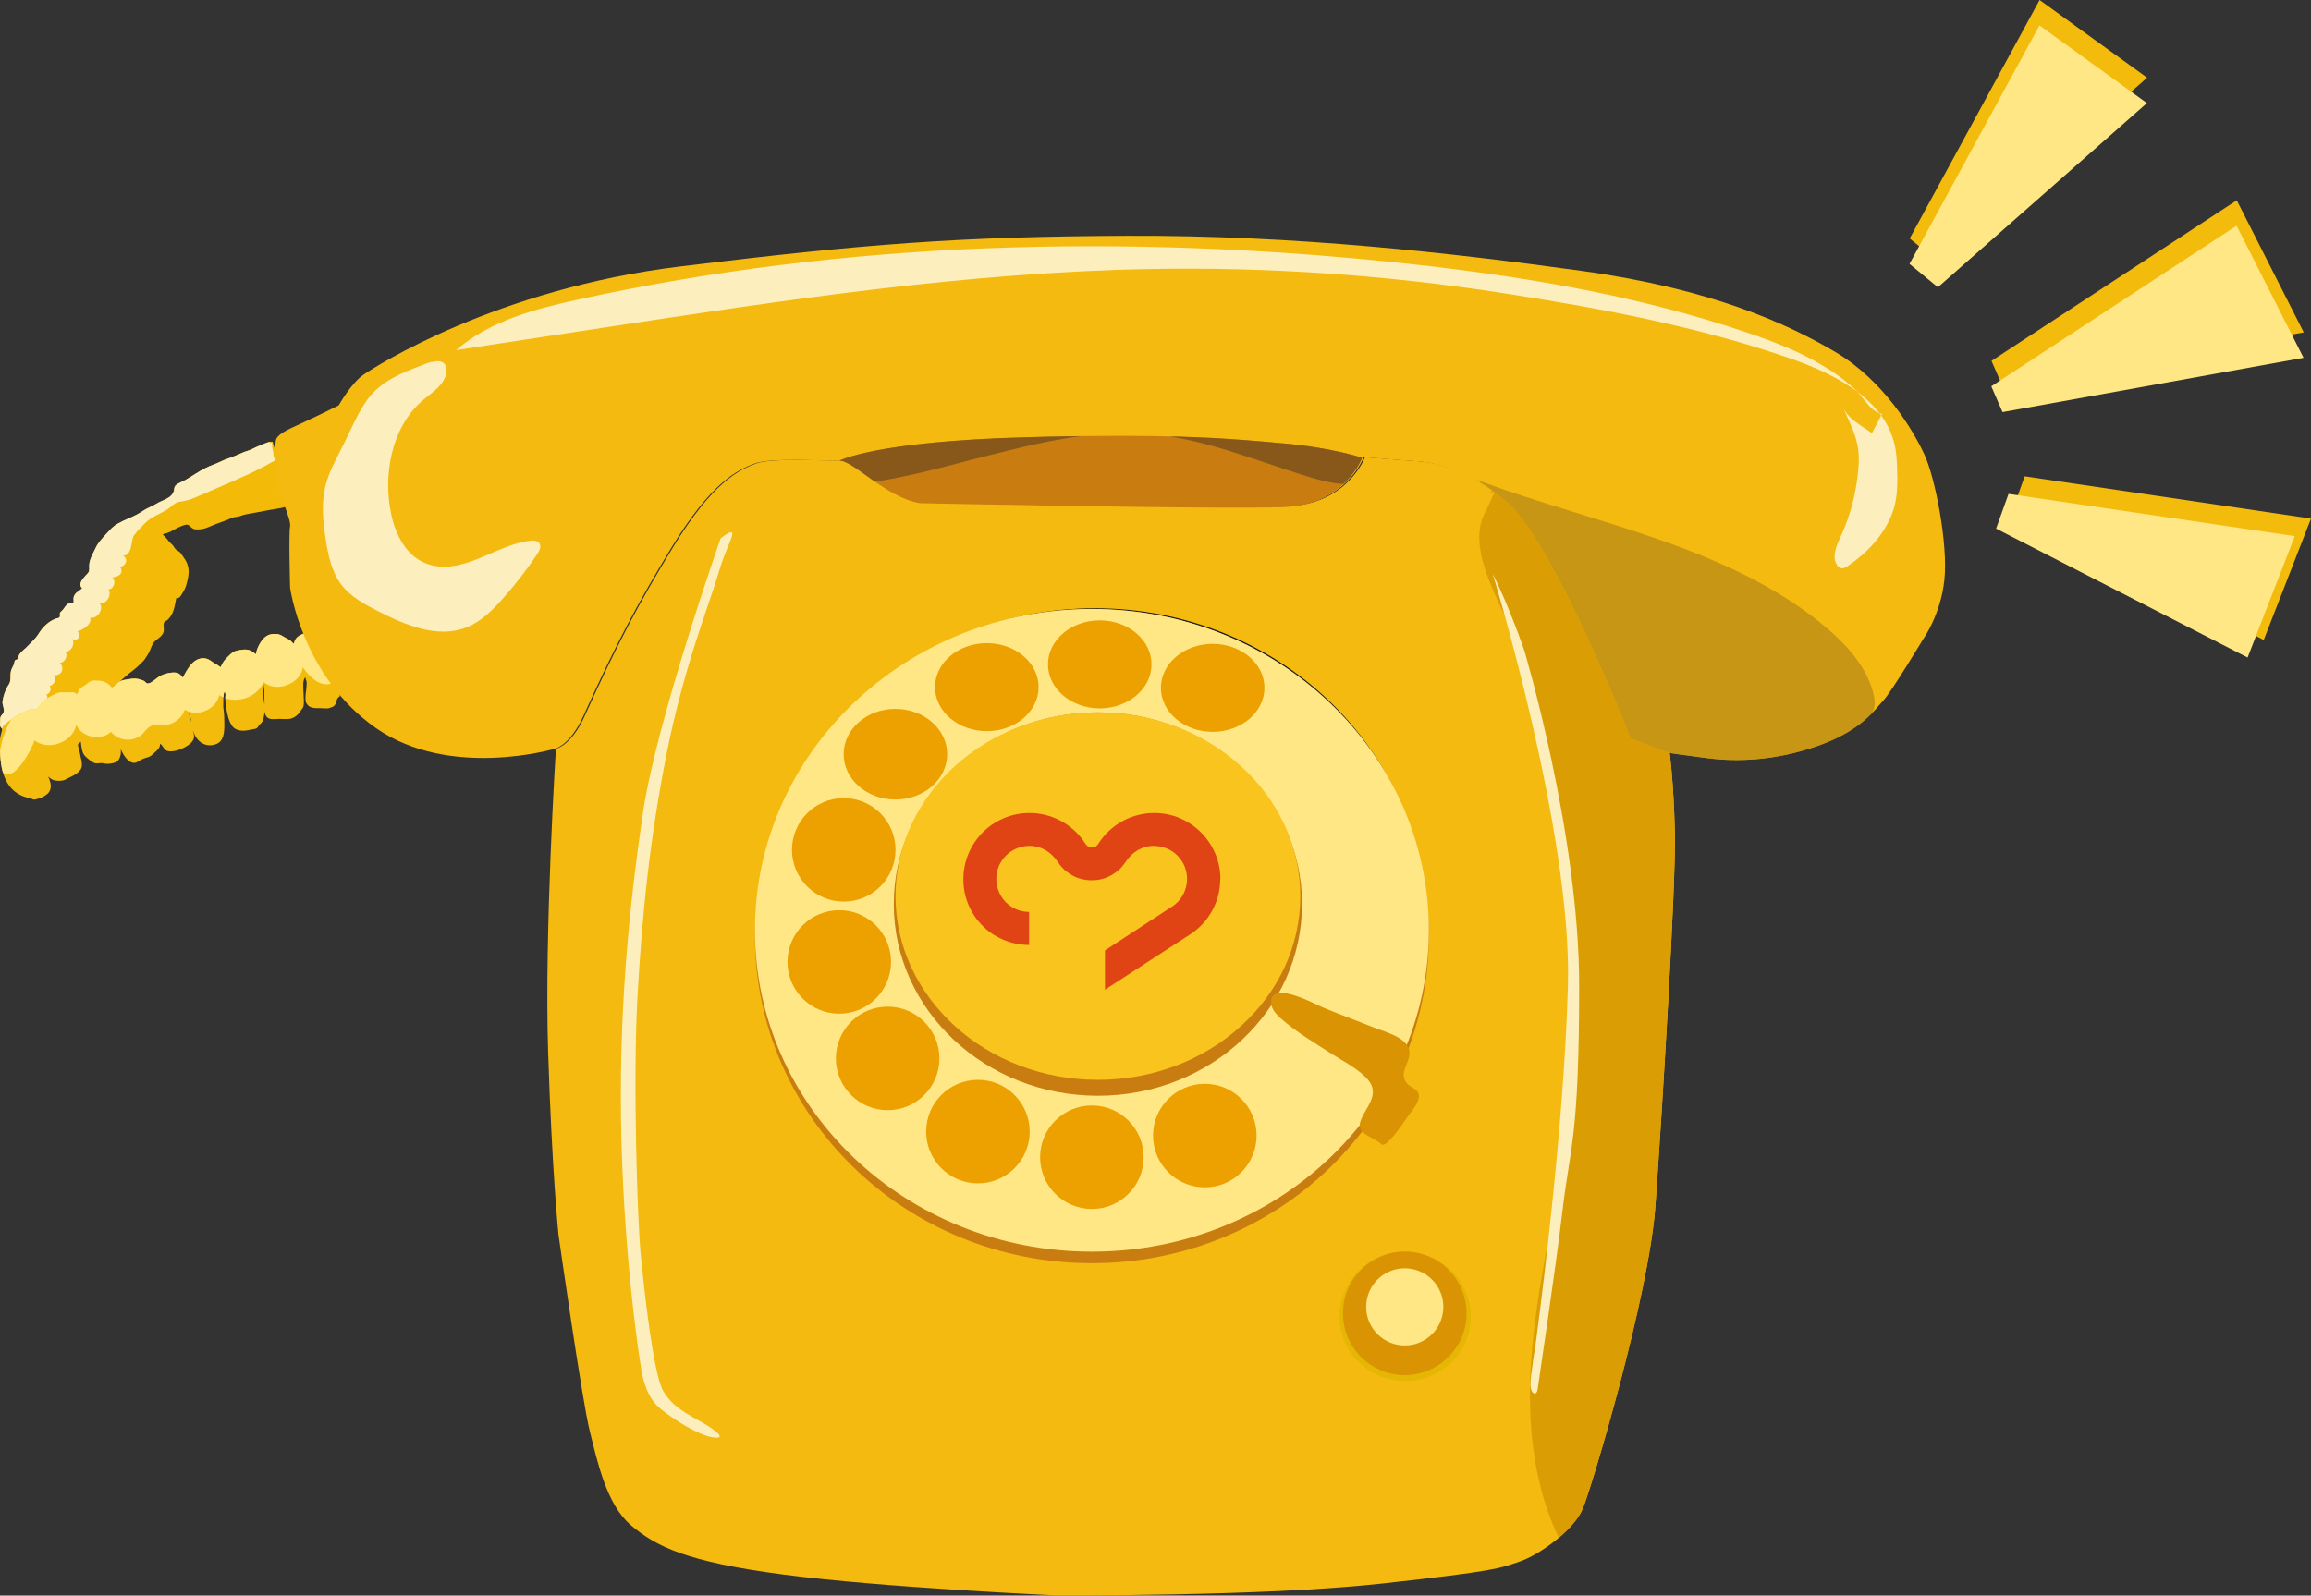 <?xml version="1.0" encoding="UTF-8"?>
<svg id="Laag_2" xmlns="http://www.w3.org/2000/svg" xmlns:xlink="http://www.w3.org/1999/xlink" viewBox="0 0 226.32 156.3">
  <rect x="0" y="0" width="226.32" height="156.3" fill="#333333" stroke="none"/>
  <defs>
    <style>
      .cls-1 {
        fill: #b28516;
        opacity: .69;
      }

      .cls-2 {
        fill: #f3bb0c;
      }

      .cls-3 {
        fill: #ffe786;
      }

      .cls-4 {
        fill: #edbb4f;
      }

      .cls-5 {
        fill: #87581a;
      }

      .cls-6 {
        fill: #c97d11;
      }

      .cls-7 {
        fill: #da9302;
      }

      .cls-8 {
        fill: #f3bb08;
      }

      .cls-9 {
        fill: #f9c41d;
      }

      .cls-10 {
        fill: #f4ba0f;
      }

      .cls-11 {
        fill: #fcefbd;
      }

      .cls-12 {
        clip-path: url(#clippath-1);
      }

      .cls-13 {
        clip-path: url(#clippath-3);
      }

      .cls-14 {
        clip-path: url(#clippath-4);
      }

      .cls-15 {
        clip-path: url(#clippath-2);
      }

      .cls-16 {
        clip-path: url(#clippath-5);
      }

      .cls-17 {
        fill: #da9e04;
      }

      .cls-18 {
        fill: none;
        stroke: #1d1e1c;
        stroke-miterlimit: 10;
        stroke-width: .15px;
      }

      .cls-19 {
        fill: #e04314;
      }

      .cls-20 {
        fill: #eca100;
      }

      .cls-21 {
        fill: #e5b603;
      }

      .cls-22 {
        clip-path: url(#clippath);
      }
    </style>
    <clipPath id="clippath">
      <path class="cls-8" d="M26.51,43.28c-.09-.03-.35.08-.44.11-.19.06-.38.14-.56.22-.29.13-.62.27-.9.41s-.59.19-.88.33-.57.24-.85.36c-.37.17-.76.26-1.13.44-.55.27-1.14.45-1.68.73-.64.32-1.22.74-1.83,1.09-.22.13-.46.23-.69.35-.14.07-.29.15-.39.28-.11.14-.09.33-.13.48-.21.76-1.11.88-1.72,1.27-.39.25-.87.4-1.25.66-.46.31-.94.55-1.45.77-.36.15-.75.33-1.1.53-.47.26-.78.65-1.13,1.02-.37.41-.76.81-1,1.32s-.59,1.07-.64,1.65c-.03.33.07.56-.1.8-.08.12-.21.21-.3.33-.27.32-.71.8-.3,1.19-.24.28-.55.34-.74.67-.08.15-.11.25-.1.43,0,.08.04.25-.02.31s-.14-.01-.2.01c-.17.07-.32.07-.46.22-.16.17-.27.39-.44.56-.05.05-.17.14-.2.21-.05.12.02.22-.01.34-.06.21-.18.16-.33.21-.74.24-1.34.83-1.75,1.49-.31.5-.8.93-1.22,1.36-.22.22-.54.44-.69.71-.06.11-.05.31-.12.4-.06.08-.22.07-.29.15-.04.04-.1.37-.12.42-.09.2-.2.37-.26.58-.11.36-.02.71-.1,1.06-.05.21-.14.33-.25.5-.24.38-.43,1.01-.49,1.44-.05.39.23.74.09,1.13-.06.15-.25.26-.3.45-.03.12-.02.25-.02.37,0,.19-.06.4.04.57.12.2.34.29.44.51.11.25-.06.51-.04.8.02.36.1.72.39.96,1.24,1.03,2.68-.35,3.66-1.05.37-.26.78-.49,1.1-.82.16-.16.3-.39.47-.55.07-.06.2-.11.26-.19.13-.16.17-.33.31-.49.43-.49.89-1.04,1.47-1.35.39-.21.79-.42,1.19-.61.89-.42,1.55-.98,2.31-1.58.31-.24.6-.52.9-.77.41-.34.82-.61,1.18-.99.1-.11.21-.2.32-.31.17-.17.29-.43.44-.63.21-.29.32-.72.49-1.05.25-.49.96-.65,1.08-1.24.05-.23-.03-.49,0-.72.04-.31.23-.24.44-.46.56-.56.64-1.34.79-2.07.38.03.46-.28.64-.56s.28-.49.36-.8c.18-.66.34-1.35.07-2.02-.11-.28-.25-.5-.43-.74-.11-.14-.19-.31-.33-.43-.13-.1-.26-.14-.38-.26s-.17-.27-.28-.39c-.11-.11-.24-.21-.34-.33-.2-.25-.37-.49-.63-.69.09-.12.27-.12.41-.16.22-.07.34-.14.55-.25.38-.21.83-.46,1.25-.56.37-.09.44.21.74.37.19.11.4.09.61.08.43-.01.77-.16,1.17-.33.58-.25,1.17-.43,1.74-.67.25-.1.43-.2.7-.22.31-.02.46-.12.75-.2.45-.12.95-.17,1.41-.27.77-.16,1.52-.28,2.28-.41.13-.02.26-.08.39-.1.09-.02.26.04.34,0,.29-.14-.12-.86-.2-1.1-.27-.78-.47-1.61-.61-2.42-.09-.54-.28-1.04-.39-1.57-.05-.27-.16-.51-.22-.76-.04-.15-.15-.4-.15-.54-.12-.02-.22.02-.21-.01Z"/>
    </clipPath>
    <clipPath id="clippath-1">
      <path class="cls-2" d="M33.27,68.21c-.23.19-.24.18-.3.43-.02.11-.08.24-.13.34-.08.15-.19.24-.34.29-.08.03-.2.08-.28.1-.24.06-.57,0-.82,0-.28,0-.56.01-.81-.05-.22-.05-.34-.12-.5-.31-.2-.23-.17-.45-.17-.74,0-.39.1-.72.1-1.11,0-.12.03-.26,0-.38-.03-.17-.13-.26-.1-.44-.33.24-.2,1.14-.2,1.5,0,.42.1,1-.02,1.41-.03.1-.13.19-.19.28-.08.12-.16.26-.26.37-.24.26-.54.47-.91.52-.32.04-.68,0-1,0s-.78.09-1.06-.07c-.47-.27-.38-.91-.38-1.38,0-.72-.03-1.44,0-2.16.01.3-.1.61-.1.92,0,.4,0,.77.08,1.16.09.49.03,1-.07,1.47-.03.18-.04.19-.13.34s-.19.21-.3.33c-.09.11-.13.25-.27.32-.17.08-.42.08-.6.13-.58.16-1.37.18-1.77-.36-.32-.43-.48-1.15-.57-1.67-.05-.32-.1-.67-.11-.99,0-.19.09-.54-.07-.69-.13.19-.12.65-.12.86-.01.31-.02.63.03.93.06.47.07.93.07,1.41,0,.73-.03,1.66-.85,1.94-1.28.43-2.18-.62-2.32-1.82-.03-.29-.08-.59-.16-.87-.04-.15-.13-.29-.12-.44,0,.48.19.76.32,1.21.07.24.03.48.08.72.03.16.09.25.09.43,0,.71-1.15,1.24-1.73,1.39-.28.07-.79.14-1.04-.04-.2-.14-.3-.43-.5-.59-.12-.1-.25-.16-.36-.27-.13-.14-.2-.31-.29-.48-.21-.4-.18-.67-.12-1.11s.02-.9.02-1.35c-.09,1.06.59,2.04.68,3.08.04.51-.24.68-.58,1-.18.17-.31.3-.55.39-.26.09-.5.13-.75.28-.33.19-.53.39-.91.24-.34-.13-.63-.5-.81-.81-.48-.87-.93-1.86-1.21-2.85.12.45.45.75.67,1.13s.31,1.04.31,1.52c0,.29-.13.78-.41.95-.24.15-.74.22-1,.2-.19-.02-.37-.07-.56-.07-.18,0-.35.06-.53.02-.33-.07-.72-.44-.96-.66-.29-.27-.35-.62-.41-1-.03-.19-.05-.37-.07-.56-.02-.16-.1-.31-.11-.46.17-.05.33-.02.49.07.24.14-.68.64-.65.83s.09.39.15.58c.06.2.07.41.12.6.09.36.23.9-.02,1.23-.37.5-.96.68-1.49.97-.28.15-.77.14-1.08.07-.26-.06-.41-.24-.62-.38.12.14.22.5.26.68.07.38-.01.77-.31,1.03-.33.29-.7.42-1.11.53-.27.07-.33-.03-.61-.1-.26-.07-.51-.13-.77-.24C.06,77.04-.04,74.49,0,72.5c0-.39.17-.74.22-1.12.03-.2.08-.27.26-.42.29-.25.57-.46.89-.67.46-.31.95-.52,1.46-.75.28-.12.61-.01.83-.17.14-.11.25-.33.38-.46.29-.29.59-.55.96-.73.31-.14.61-.35.96-.36.28-.01.57,0,.85,0,.15,0,.33-.03.47.02.11.04.17.13.26.17.1-.14.13-.31.23-.45.16-.24.42-.34.64-.5.17-.13.35-.31.57-.37.2-.06.48-.01.68-.01.5,0,.98.26,1.28.66.26-.1.49-.42.75-.57.33-.18.7-.2,1.07-.26.31-.06.65-.05.95.05.16.05.33.09.47.2.05.04.12.14.18.17.23.11.61-.19.8-.34.34-.26.58-.45,1.02-.58.31-.1.94-.2,1.25-.07.19.08.34.28.47.43.44-.79.98-1.9,2.02-1.89.53,0,.78.35,1.22.57.17.08.31.23.47.3.14-.32.29-.6.54-.85.28-.28.6-.66,1-.75s.88-.19,1.27-.06c.29.1.4.23.64.4.07-.54.43-1.24.82-1.61.34-.32.72-.4,1.16-.38s.7.28,1.07.46c.2.1.28.12.43.29.06.07.17.17.24.21.06-.34.22-.6.51-.78.42-.26,1.01-.41,1.5-.38.94.06,1.15,1.11,1.41,1.82.11.31.28.57.44.86.15.27.23.55.35.83.2.45.39.88.48,1.37.04.21.05.48,0,.68-.03.13-.19.32-.17.45,0-.05,0-.11,0-.16"/>
    </clipPath>
    <clipPath id="clippath-2">
      <path class="cls-10" d="M54.44,73.38s-1.14,17.9-.76,29.71c.38,11.81,1.02,17.9,1.02,17.9,0,0,2.29,16.13,3.05,19.17.76,3.05,1.65,7.24,4.06,9.27,2.41,2.03,5.33,3.56,14.98,4.82,9.65,1.27,26.54,2.03,26.54,2.03,0,0,20.32.13,31.87-1.14,11.55-1.27,11.68-1.52,13.59-2.16,1.9-.63,5.33-3.05,6.22-5.21.89-2.16,6.48-20.82,7.11-29.71.63-8.89,2.03-31.49,1.9-36.57s-.51-7.75-.51-7.75l-3.68-1.4s-7.36-18.79-11.94-22.98-9.27-4.19-9.27-4.19l-4.95-.38s-1.65,4.57-7.62,4.82c-5.97.25-35.68-.38-35.68-.38-3.27-.51-6.63-4.28-7.9-4.15-1.27.13-6.82-.3-8.47.34-1.65.63-4.19,1.78-8.13,8.25-3.29,5.42-5.35,9.26-8.63,16.51-1.31,2.89-2.79,3.17-2.79,3.17Z"/>
    </clipPath>
    <clipPath id="clippath-3">
      <path class="cls-17" d="M146.73,47.44c-.46.93-.84,1.87-1.33,2.83-1.98,3.86,2.09,9.5,3.39,13.4,1.76,5.28,3.1,10.69,4.02,16.18,1.83,10.97,1.95,22.23.29,33.24-1,6.64-2.64,13.2-3.13,19.9-.5,6.7.24,13.72,3.67,19.5.54.92,1.29,1.89,2.36,1.98,1.58.14,2.56-1.64,3.11-3.12.99-2.67,1.98-5.33,2.97-8,6.95-18.72,12.55-37.03,7.89-57.1-1.79-7.72-4.87-15.13-9.02-21.88-1.35-2.2-12.95-18.82-15.27-15.86"/>
    </clipPath>
    <clipPath id="clippath-4">
      <path class="cls-10" d="M163.38,73.74l-3.68-1.4s-7.36-18.79-11.94-22.98c-4.57-4.19-9.27-4.19-9.27-4.19l-4.95-.38s-1.65,4.57-7.62,4.82c-5.97.25-35.68-.38-35.68-.38-3.27-.51-6.63-4.28-7.9-4.15-1.27.13-6.82-.3-8.47.34-1.65.63-4.19,1.78-8.13,8.25-3.29,5.42-5.35,9.26-8.63,16.51-1.31,2.89-2.79,3.17-2.79,3.17,0,0-10.24,3.03-17.49-2.02-7.25-5.05-8.42-13.76-8.42-13.76,0,0-.15-5.34,0-6s-1.32-3.73-1.32-4.47-.29-3.73,0-4.17.81-.73,2.42-1.46c1.61-.73,3.66-1.76,3.66-1.76,0,0,1.24-2.2,2.42-3,1.17-.81,13.03-8.42,31.04-10.61,18.01-2.2,27.3-2.93,43.77-3,16.47-.07,31.77,1.68,44.51,3.44,12.74,1.76,20.2,5.2,24.89,7.98,4.68,2.78,7.54,7.61,8.64,9.96s2.34,8.86,1.98,12.3-2.05,5.78-2.05,5.78c0,0-3.22,5.34-3.95,6.08-.73.73-1.98,2.85-6.3,4.39-4.32,1.54-8.13,1.6-10.91,1.24-2.78-.36-3.82-.52-3.82-.52Z"/>
    </clipPath>
    <clipPath id="clippath-5">
      <path class="cls-6" d="M133.39,44.85s-1.65,4.57-7.62,4.82c-5.97.25-35.68-.38-35.68-.38-3.27-.51-6.63-4.28-7.9-4.15,0,0,3.37-1.9,18.37-2.31,15-.41,20.51.2,25.2.61,4.69.41,7.63,1.4,7.63,1.4Z"/>
    </clipPath>
  </defs>
  <g id="Laag_1-2" data-name="Laag_1">
    <g>
      <g>
        <g>
          <path class="cls-8" d="M26.51,43.28c-.09-.03-.35.08-.44.11-.19.06-.38.14-.56.22-.29.13-.62.27-.9.41s-.59.19-.88.33-.57.24-.85.36c-.37.17-.76.26-1.13.44-.55.27-1.14.45-1.68.73-.64.32-1.22.74-1.83,1.09-.22.13-.46.23-.69.35-.14.07-.29.15-.39.28-.11.14-.09.33-.13.48-.21.76-1.11.88-1.72,1.27-.39.25-.87.4-1.25.66-.46.31-.94.55-1.45.77-.36.15-.75.33-1.1.53-.47.26-.78.65-1.13,1.02-.37.41-.76.81-1,1.32s-.59,1.07-.64,1.65c-.03.33.07.56-.1.8-.08.12-.21.21-.3.33-.27.32-.71.8-.3,1.19-.24.28-.55.34-.74.67-.08.15-.11.25-.1.43,0,.08.04.25-.02.31s-.14-.01-.2.01c-.17.07-.32.07-.46.22-.16.17-.27.39-.44.56-.05.05-.17.14-.2.21-.05.12.02.22-.01.34-.06.21-.18.16-.33.21-.74.24-1.34.83-1.75,1.49-.31.5-.8.93-1.22,1.36-.22.22-.54.44-.69.71-.06.11-.05.31-.12.4-.06.08-.22.07-.29.15-.04.04-.1.37-.12.42-.09.2-.2.37-.26.58-.11.36-.02.71-.1,1.06-.05.21-.14.33-.25.5-.24.38-.43,1.01-.49,1.44-.05.39.23.74.09,1.13-.06.15-.25.26-.3.45-.03.12-.02.25-.02.37,0,.19-.06.4.04.57.12.2.34.29.44.51.11.25-.06.51-.04.8.02.36.1.72.39.96,1.24,1.03,2.68-.35,3.66-1.05.37-.26.78-.49,1.1-.82.16-.16.3-.39.47-.55.07-.06.2-.11.26-.19.13-.16.17-.33.31-.49.43-.49.89-1.04,1.47-1.35.39-.21.79-.42,1.19-.61.89-.42,1.55-.98,2.31-1.58.31-.24.6-.52.9-.77.41-.34.82-.61,1.18-.99.1-.11.21-.2.32-.31.17-.17.29-.43.44-.63.21-.29.32-.72.49-1.05.25-.49.96-.65,1.08-1.24.05-.23-.03-.49,0-.72.04-.31.23-.24.44-.46.56-.56.64-1.34.79-2.07.38.03.46-.28.64-.56s.28-.49.36-.8c.18-.66.34-1.35.07-2.02-.11-.28-.25-.5-.43-.74-.11-.14-.19-.31-.33-.43-.13-.1-.26-.14-.38-.26s-.17-.27-.28-.39c-.11-.11-.24-.21-.34-.33-.2-.25-.37-.49-.63-.69.09-.12.27-.12.41-.16.22-.07.34-.14.55-.25.38-.21.83-.46,1.25-.56.37-.09.44.21.74.37.19.11.4.09.61.08.43-.01.77-.16,1.17-.33.58-.25,1.17-.43,1.74-.67.25-.1.43-.2.7-.22.31-.02.46-.12.75-.2.45-.12.95-.17,1.41-.27.77-.16,1.52-.28,2.28-.41.13-.02.26-.08.39-.1.09-.02.26.04.34,0,.29-.14-.12-.86-.2-1.1-.27-.78-.47-1.61-.61-2.42-.09-.54-.28-1.04-.39-1.57-.05-.27-.16-.51-.22-.76-.04-.15-.15-.4-.15-.54-.12-.02-.22.02-.21-.01Z"/>
          <g class="cls-22">
            <path class="cls-11" d="M27.23,45.02c-.48.14-.88.41-1.32.65-2.09,1.1-4.3,1.97-6.46,2.92-.46.2-.92.4-1.41.49-.25.04-.52.06-.75.16-.21.09-.38.26-.56.4-.58.49-1.23.7-1.86,1.08-.53.31-.94.83-1.38,1.26-.11.11-.15.24-.27.34-.17.15-.23.43-.27.66-.12.66-.23,1.77-1.29,1.35.36-.06.72.28.69.64s-.45.63-.79.52c.31-.01.44.45.26.7s-.52.33-.82.39c.41.33.15,1.14-.38,1.16.36.56-.18,1.44-.84,1.37.39.6-.24,1.53-.94,1.4.15.66-.62,1.12-1.25,1.35.2.13.25.43.11.63s-.44.24-.63.1c.32.48-.08,1.24-.65,1.26.27.42-.08,1.07-.57,1.09.24.18.33.54.2.82s-.46.44-.75.37c.28.37.01,1.01-.45,1.06.25.28.03.81-.34.84.19.11.15.4.02.58s-.33.3-.42.49c-.06.11-.07.25-.13.36-.08.17-.23.28-.37.4-.92.78-1.57,1.83-2.45,2.67-.25.24-.37.59-.61.83-.12.12-.25.29-.4.31s-.44.04-.57-.04c-.11-.06-.18-.19-.23-.3-.19-.4-.29-.81-.35-1.24-.12-.89-.14-1.92-.02-2.81.45-3.21,2.11-6.26,3.6-9.09,1.59-3.02,3.39-5.92,5.38-8.69,1.17-1.63,2.46-3.26,4.22-4.24.76-.42,1.58-.7,2.4-.98,2.39-.82,5.01-1.45,7.27-2.58.65-.32,1.31-.63,1.97-.92.46-.2,1-.42,1.51-.47.29-.03,1.03,0,1.12.3.04.12-.01.34-.01.46,0,.12,0,.24,0,.36.05-.04.14-.07.19-.1.06.16,0,.37.03.53.04.2.11.42.12.63.01.16-.02.22.1.35.06.07.21.14.23.23-.02,0-.04.01.14-.05Z"/>
          </g>
        </g>
        <g>
          <path class="cls-2" d="M33.27,68.21c-.23.19-.24.18-.3.43-.02.11-.08.24-.13.34-.08.15-.19.24-.34.29-.08.03-.2.08-.28.1-.24.06-.57,0-.82,0-.28,0-.56.01-.81-.05-.22-.05-.34-.12-.5-.31-.2-.23-.17-.45-.17-.74,0-.39.1-.72.1-1.11,0-.12.03-.26,0-.38-.03-.17-.13-.26-.1-.44-.33.24-.2,1.14-.2,1.5,0,.42.1,1-.02,1.41-.03.1-.13.19-.19.28-.08.12-.16.26-.26.37-.24.26-.54.47-.91.52-.32.04-.68,0-1,0s-.78.09-1.06-.07c-.47-.27-.38-.91-.38-1.38,0-.72-.03-1.44,0-2.16.01.3-.1.61-.1.92,0,.4,0,.77.08,1.16.09.49.03,1-.07,1.47-.03.18-.04.19-.13.34s-.19.21-.3.33c-.09.11-.13.25-.27.32-.17.08-.42.08-.6.13-.58.16-1.37.18-1.77-.36-.32-.43-.48-1.15-.57-1.67-.05-.32-.1-.67-.11-.99,0-.19.09-.54-.07-.69-.13.19-.12.65-.12.86-.01.31-.02.63.03.93.06.47.07.93.07,1.41,0,.73-.03,1.66-.85,1.94-1.28.43-2.18-.62-2.32-1.82-.03-.29-.08-.59-.16-.87-.04-.15-.13-.29-.12-.44,0,.48.19.76.32,1.21.07.24.03.48.08.72.03.16.09.25.09.43,0,.71-1.15,1.24-1.73,1.39-.28.07-.79.14-1.04-.04-.2-.14-.3-.43-.5-.59-.12-.1-.25-.16-.36-.27-.13-.14-.2-.31-.29-.48-.21-.4-.18-.67-.12-1.11s.02-.9.02-1.35c-.09,1.06.59,2.04.68,3.08.04.51-.24.68-.58,1-.18.17-.31.3-.55.39-.26.09-.5.13-.75.28-.33.19-.53.39-.91.24-.34-.13-.63-.5-.81-.81-.48-.87-.93-1.86-1.21-2.85.12.45.45.75.67,1.13s.31,1.04.31,1.52c0,.29-.13.78-.41.95-.24.15-.74.22-1,.2-.19-.02-.37-.07-.56-.07-.18,0-.35.06-.53.02-.33-.07-.72-.44-.96-.66-.29-.27-.35-.62-.41-1-.03-.19-.05-.37-.07-.56-.02-.16-.1-.31-.11-.46.17-.05.33-.02.49.07.24.14-.68.64-.65.83s.09.39.15.58c.06.2.07.41.12.6.09.36.23.9-.02,1.23-.37.5-.96.68-1.49.97-.28.15-.77.14-1.08.07-.26-.06-.41-.24-.62-.38.12.14.22.5.26.68.07.38-.01.77-.31,1.03-.33.29-.7.42-1.11.53-.27.07-.33-.03-.61-.1-.26-.07-.51-.13-.77-.24C.06,77.04-.04,74.49,0,72.5c0-.39.17-.74.22-1.12.03-.2.08-.27.26-.42.29-.25.57-.46.89-.67.46-.31.95-.52,1.46-.75.28-.12.61-.01.83-.17.14-.11.25-.33.38-.46.29-.29.59-.55.96-.73.31-.14.61-.35.96-.36.28-.01.57,0,.85,0,.15,0,.33-.03.47.02.11.04.17.13.26.17.1-.14.13-.31.23-.45.16-.24.42-.34.64-.5.17-.13.35-.31.57-.37.2-.06.48-.01.68-.01.5,0,.98.26,1.28.66.26-.1.49-.42.75-.57.33-.18.7-.2,1.07-.26.31-.06.65-.05.95.05.16.05.33.09.47.2.05.04.12.14.18.17.23.11.61-.19.8-.34.34-.26.58-.45,1.02-.58.31-.1.94-.2,1.25-.07.19.08.34.28.47.43.44-.79.98-1.9,2.02-1.89.53,0,.78.35,1.22.57.17.08.31.23.47.3.14-.32.29-.6.54-.85.28-.28.6-.66,1-.75s.88-.19,1.27-.06c.29.1.4.23.64.4.07-.54.43-1.24.82-1.61.34-.32.72-.4,1.16-.38s.7.28,1.07.46c.2.1.28.12.43.29.06.07.17.17.24.21.06-.34.22-.6.51-.78.42-.26,1.01-.41,1.5-.38.94.06,1.15,1.11,1.41,1.82.11.31.28.57.44.86.15.27.23.55.35.83.2.45.39.88.48,1.37.04.21.05.48,0,.68-.03.13-.19.32-.17.45,0-.05,0-.11,0-.16"/>
          <g class="cls-12">
            <path class="cls-3" d="M33.73,64.78c0,.13,0,.26-.01.39-.08.82-.6,1.66-1.4,1.83-1.07.24-2.01-.72-2.66-1.61-.28,1.63-2.57,2.48-3.85,1.44-.66,1.59-2.92,2.25-4.34,1.26-.29,1.41-2.16,2.2-3.37,1.43-.28.83-1.09,1.45-1.96,1.5-.48.03-1-.09-1.43.14-.32.17-.52.5-.77.75-.83.82-2.37.7-3.07-.22-.98.93-2.86.55-3.4-.69-.34,1.71-2.71,2.6-4.09,1.53-.21.74-2.14,4.55-3.27,2.93-.34-.49-.24-1.15-.14-1.73.12-.64.25-1.29.48-1.91.78-2.09,2.33-3.74,4.39-4.63,1.84-.79,3.88-.99,5.88-.95,1.07.02,2.15.11,3.21-.07,1.06-.17,1.86-.74,2.82-1.15.49-.21.98-.41,1.47-.6,1.97-.78,3.97-1.48,6-2.07,1.79-.53,3.59-.98,5.42-1.37.96-.2,2.09-.34,2.83.31.42.38.62.94.8,1.47.22.66.44,1.33.46,2.02Z"/>
          </g>
        </g>
        <g>
          <path class="cls-10" d="M54.44,73.38s-1.14,17.9-.76,29.71c.38,11.81,1.02,17.9,1.02,17.9,0,0,2.29,16.13,3.05,19.17.76,3.05,1.65,7.24,4.06,9.27,2.41,2.03,5.33,3.56,14.98,4.82,9.65,1.27,26.54,2.03,26.54,2.03,0,0,20.32.13,31.87-1.14,11.55-1.27,11.68-1.52,13.59-2.16,1.9-.63,5.33-3.05,6.22-5.21.89-2.16,6.48-20.82,7.11-29.71.63-8.89,2.03-31.49,1.9-36.57s-.51-7.75-.51-7.75l-3.68-1.4s-7.36-18.79-11.94-22.98-9.27-4.19-9.27-4.19l-4.95-.38s-1.65,4.57-7.62,4.82c-5.97.25-35.68-.38-35.68-.38-3.27-.51-6.63-4.28-7.9-4.15-1.27.13-6.82-.3-8.47.34-1.65.63-4.19,1.78-8.13,8.25-3.29,5.42-5.35,9.26-8.63,16.51-1.31,2.89-2.79,3.17-2.79,3.17Z"/>
          <g class="cls-15">
            <g>
              <path class="cls-17" d="M146.73,47.44c-.46.93-.84,1.87-1.33,2.83-1.98,3.86,2.09,9.5,3.39,13.4,1.76,5.28,3.1,10.69,4.02,16.18,1.83,10.97,1.95,22.23.29,33.24-1,6.64-2.64,13.2-3.13,19.9-.5,6.7.24,13.72,3.67,19.5.54.92,1.29,1.89,2.36,1.98,1.58.14,2.56-1.64,3.11-3.12.99-2.67,1.98-5.33,2.97-8,6.95-18.72,12.55-37.03,7.89-57.1-1.79-7.72-4.87-15.13-9.02-21.88-1.35-2.2-12.95-18.82-15.27-15.86"/>
              <g class="cls-13">
                <path class="cls-4" d="M73.04,45.62s-.01.06-.02.09c-1.93,7.7-4.72,13.95-6.76,21.6-1.95,7.36-3.55,15.56-4.36,23.13-.9,8.39-1,16.61-.48,25.03.27,4.31.51,9.22,1.15,13.49.37,2.46.85,5.82,2.4,7.93,2.08,2.83,3.07,2.36.17,6.23-2.01,2.68-4.01,5.37-6.02,8.05-.44.59-.9,1.2-1.55,1.54-1.8.94-3.29-1.16-4.1-2.44-3.2-5.08-3.78-11.56-4.54-17.45-.9-6.93-1.26-13.92-1.26-20.91,0-8.2.47-16.4,1.14-24.57,1.14-13.83,1.92-27.82,12-38.46,1.55-1.64,3.27-3.15,5.31-4.12,1.39-.66,7.69-2.39,6.92.86Z"/>
              </g>
            </g>
          </g>
        </g>
        <ellipse class="cls-18" cx="107.24" cy="90.44" rx="32.29" ry="30.78"/>
        <ellipse class="cls-6" cx="106.93" cy="91.7" rx="33" ry="32.04"/>
        <ellipse class="cls-3" cx="106.93" cy="91.13" rx="33" ry="31.48"/>
        <path class="cls-11" d="M70.58,52.72s-6.29,17.88-7.62,26.93-2.43,19.65-2.1,32.12c.33,12.47,1.88,22.41,2.1,23.18s.55,2.1,1.77,3.09c1.21.99,3.64,2.54,5.08,2.76,1.43.22.33-.66-.99-1.43s-2.87-1.43-3.86-3.09-1.88-10.04-2.21-13.36c-.33-3.31-.77-16.89-.33-25.06.44-8.17,1.21-15.67,2.87-24.06s4.19-14.68,4.97-17.33,1.36-3.49,1.46-4.12-1.13.37-1.13.37Z"/>
        <path class="cls-11" d="M146.19,56.24s7.75,25.24,7.36,40.25-3.18,35.29-3.18,35.29c0,0-.49,2.94-.49,3.85s.61,1.22.71.41,1.72-11.46,2.44-17.55c.71-6.09,1.62-7,1.62-21.92s-5.38-32.87-5.38-32.87c0,0-1.49-4.36-3.08-7.46Z"/>
        <ellipse class="cls-6" cx="107.52" cy="88.56" rx="19.99" ry="18.78"/>
        <ellipse class="cls-9" cx="107.52" cy="87.78" rx="19.82" ry="18"/>
        <circle class="cls-20" cx="106.93" cy="113.36" r="5.07"/>
        <circle class="cls-20" cx="117.99" cy="111.24" r="5.07"/>
        <circle class="cls-20" cx="95.77" cy="110.85" r="5.07"/>
        <circle class="cls-20" cx="86.93" cy="103.68" r="5.07"/>
        <circle class="cls-20" cx="82.19" cy="94.23" r="5.07"/>
        <circle class="cls-20" cx="82.63" cy="83.25" r="5.07"/>
        <ellipse class="cls-20" cx="87.69" cy="73.88" rx="5.07" ry="4.44"/>
        <ellipse class="cls-20" cx="96.64" cy="67.31" rx="5.07" ry="4.31"/>
        <ellipse class="cls-21" cx="137.61" cy="128.96" rx="6.43" ry="6.32"/>
        <ellipse class="cls-20" cx="107.7" cy="65.08" rx="5.07" ry="4.31"/>
        <ellipse class="cls-20" cx="118.76" cy="67.38" rx="5.07" ry="4.31"/>
        <circle class="cls-20" cx="137.57" cy="128.65" r="3.78"/>
        <circle class="cls-7" cx="137.57" cy="128.65" r="6.05"/>
        <path class="cls-7" d="M135.25,112.06s.02.02.03.03c.46.49,2.31-2.32,2.5-2.6.35-.51.94-1.16,1.12-1.76.33-1.08-.75-1.03-1.24-1.77-.7-1.07.75-2.17.28-3.31-.47-1.15-2.51-1.63-3.54-2.05-1.58-.64-3.18-1.22-4.75-1.87-.79-.32-5.21-2.78-5.17-.53.01.64.5,1.16.98,1.59,1.56,1.37,3.36,2.41,5.09,3.53,1.02.65,3.6,1.97,3.86,3.28.25,1.23-.91,2.25-1.21,3.35-.32,1.17,1.38,1.44,2.04,2.11Z"/>
        <circle class="cls-3" cx="137.57" cy="128.02" r="3.78"/>
        <path class="cls-19" d="M119.52,86.13c0-1.34-.41-2.59-1.11-3.63-.7-1.03-1.69-1.85-2.85-2.35-.78-.33-1.63-.51-2.52-.51-1.08,0-2.11.27-3.01.74-1.01.53-1.87,1.32-2.48,2.29-.07.1-.15.2-.26.25-.11.06-.22.09-.36.09-.14,0-.25-.03-.36-.09-.11-.06-.19-.15-.26-.25-.61-.96-1.46-1.76-2.48-2.29-.9-.47-1.93-.74-3.01-.74-.89,0-1.75.18-2.52.51-1.17.49-2.15,1.31-2.85,2.35-.7,1.03-1.11,2.29-1.11,3.63,0,1.15.3,2.24.83,3.17.52.92,1.25,1.7,2.14,2.27,0,0,.01,0,.02.01h0s0,0,0,0c0,0,.01,0,.02.01,0,0,0,0,.01,0,.99.62,2.17.98,3.42.98v-3.24c-.63,0-1.21-.18-1.71-.49-.45-.29-.83-.68-1.09-1.15-.26-.47-.41-1-.41-1.59,0-.45.09-.87.25-1.26.25-.58.66-1.08,1.18-1.43.52-.35,1.14-.54,1.81-.55.53-.01,1.07.14,1.5.37,0,0,.69.34,1.24,1.15.38.57.74.94,1.41,1.34.57.34,1.25.51,1.95.51,0,0,0,0,0,0h0s0,0,0,0c.7,0,1.38-.17,1.95-.51.67-.4,1.03-.77,1.41-1.34.54-.81,1.24-1.15,1.24-1.15.44-.23.97-.38,1.5-.37.68.02,1.29.2,1.81.55.52.35.93.85,1.18,1.43.16.39.25.81.25,1.26h0s0,0,0,0c0,1.16-.6,2.16-1.51,2.74h-.01s-6.52,4.26-6.52,4.26v3.85s8.28-5.38,8.28-5.38c1.81-1.14,3.01-3.17,3.01-5.47h0,0Z"/>
        <g>
          <path class="cls-10" d="M163.38,73.74l-3.68-1.4s-7.36-18.79-11.94-22.98c-4.57-4.19-9.27-4.19-9.27-4.19l-4.95-.38s-1.65,4.57-7.62,4.82c-5.97.25-35.68-.38-35.68-.38-3.27-.51-6.63-4.28-7.9-4.15-1.27.13-6.82-.3-8.47.34-1.65.63-4.19,1.78-8.13,8.25-3.29,5.42-5.35,9.26-8.63,16.51-1.31,2.89-2.79,3.17-2.79,3.17,0,0-10.24,3.03-17.49-2.02-7.25-5.05-8.42-13.76-8.42-13.76,0,0-.15-5.34,0-6s-1.32-3.73-1.32-4.47-.29-3.73,0-4.17.81-.73,2.42-1.46c1.61-.73,3.66-1.76,3.66-1.76,0,0,1.24-2.2,2.42-3,1.17-.81,13.03-8.42,31.04-10.61,18.01-2.2,27.3-2.93,43.77-3,16.47-.07,31.77,1.68,44.51,3.44,12.74,1.76,20.2,5.2,24.89,7.98,4.68,2.78,7.54,7.61,8.64,9.96s2.34,8.86,1.98,12.3-2.05,5.78-2.05,5.78c0,0-3.22,5.34-3.95,6.08-.73.73-1.98,2.85-6.3,4.39-4.32,1.54-8.13,1.6-10.91,1.24-2.78-.36-3.82-.52-3.82-.52Z"/>
          <g class="cls-14">
            <path class="cls-1" d="M141.37,46.47c1.2.05,3.36.58,3.58.66,11.24,4.18,24.56,6.43,33.93,14.38,1.98,1.67,3.79,3.69,4.52,6.18.18.62.29,1.3.06,1.9-.2.53-.64.93-1.08,1.29-3.82,3.14-8.74,4.98-13.67,5.27-.99.06-7.38-1.34-8.3-1.7-5.68-2.22-3.31-6.42-7.26-10.67-4.79-5.17-9.24-10.73-12.54-16.99-.14-.26.21-.33.75-.31Z"/>
          </g>
        </g>
        <g>
          <path class="cls-6" d="M133.39,44.85s-1.65,4.57-7.62,4.82c-5.97.25-35.68-.38-35.68-.38-3.27-.51-6.63-4.28-7.9-4.15,0,0,3.37-1.9,18.37-2.31,15-.41,20.51.2,25.2.61,4.69.41,7.63,1.4,7.63,1.4Z"/>
          <g class="cls-16">
            <path class="cls-5" d="M83.41,47.43c4.04-.23,10.06-1.98,11.41-2.31,5.81-1.46,11.74-3.14,17.79-2.61,5.29.46,10.27,2.57,15.35,4.14,2,.62,4.19,1.15,6.16.44,4.39-1.58,2.67-6.37-.55-7.93s-6.96-1.72-10.41-2.01c-5.87-.49-11.79.11-17.58,1.06-8.02,1.31-15.94,3.25-23.66,5.78-1.09.36-2.41,1.07-2.26,2.21.14,1.07,1.69,1.35,3.75,1.24Z"/>
          </g>
        </g>
        <path class="cls-11" d="M42.46,35.46c-.29-.06-.87.22-1.15.32-2.01.75-4.03,1.58-5.33,3.36-.95,1.31-1.56,2.83-2.28,4.28-.69,1.38-1.48,2.73-1.84,4.22-.4,1.68-.23,3.44.03,5.14.24,1.58.57,3.21,1.53,4.48.92,1.21,2.31,1.95,3.66,2.64,2.7,1.37,5.85,2.68,8.65,1.54,1.35-.54,2.42-1.59,3.39-2.67,1.27-1.41,2.44-2.92,3.5-4.5.21-.31.41-.73.21-1.04-.18-.28-.58-.3-.91-.26-3.38.36-6.72,3.57-10.23,2.21-1.88-.73-2.93-2.75-3.36-4.72-.85-3.84-.04-8.57,3.06-11.24.56-.48,1.2-.9,1.69-1.46,1.41-1.61.41-3.23-1.47-1.88"/>
        <path class="cls-11" d="M184.25,40.66l.09-.03c-.16-.15-.35-.16-.53-.26-.83-.44-1.31-1.39-1.97-2.05-.97-.96-2.11-1.77-3.27-2.47-2.29-1.39-4.82-2.37-7.35-3.23-11.18-3.81-22.93-5.71-34.69-6.93-26.63-2.76-53.75-2.08-79.9,3.65-4.26.93-8.67,2.09-11.96,4.96,4.78-.73,9.57-1.46,14.35-2.19,17.83-2.72,35.73-5.45,53.77-5.76,11.45-.2,22.93.59,34.25,2.34,9.51,1.47,19.4,3.3,28.5,6.5,4.45,1.57,9.68,4.25,10.17,9.39.07.75.09,1.51.1,2.27,0,1.23-.09,2.42-.56,3.58-.84,2.09-2.46,3.78-4.3,5.02-.19.13-.41.26-.64.21-.15-.03-.27-.14-.37-.26-.59-.78-.12-1.89.29-2.77,1.02-2.19,1.61-4.55,1.78-6.96.18-2.44-.62-3.64-1.5-5.74,0-.02-.02-.05-.03-.07.5,1.2,1.78,1.79,2.84,2.57"/>
      </g>
      <polygon class="cls-2" points="198.28 46.66 197.06 50.06 221.69 62.69 226.32 50.8 198.28 46.66"/>
      <polygon class="cls-2" points="196.13 37.88 195.03 35.35 219.05 19.62 225.61 32.56 196.13 37.88"/>
      <polygon class="cls-2" points="189.8 25.65 187.02 23.36 199.74 0 210.27 7.61 189.8 25.65"/>
      <polygon class="cls-3" points="196.7 48.38 195.48 51.78 220.11 64.41 224.73 52.52 196.7 48.38"/>
      <polygon class="cls-3" points="196.11 40.37 195.01 37.84 219.03 22.11 225.59 35.05 196.11 40.37"/>
      <polygon class="cls-3" points="189.78 28.14 187 25.85 199.73 2.49 210.25 10.1 189.78 28.14"/>
    </g>
  </g>
</svg>